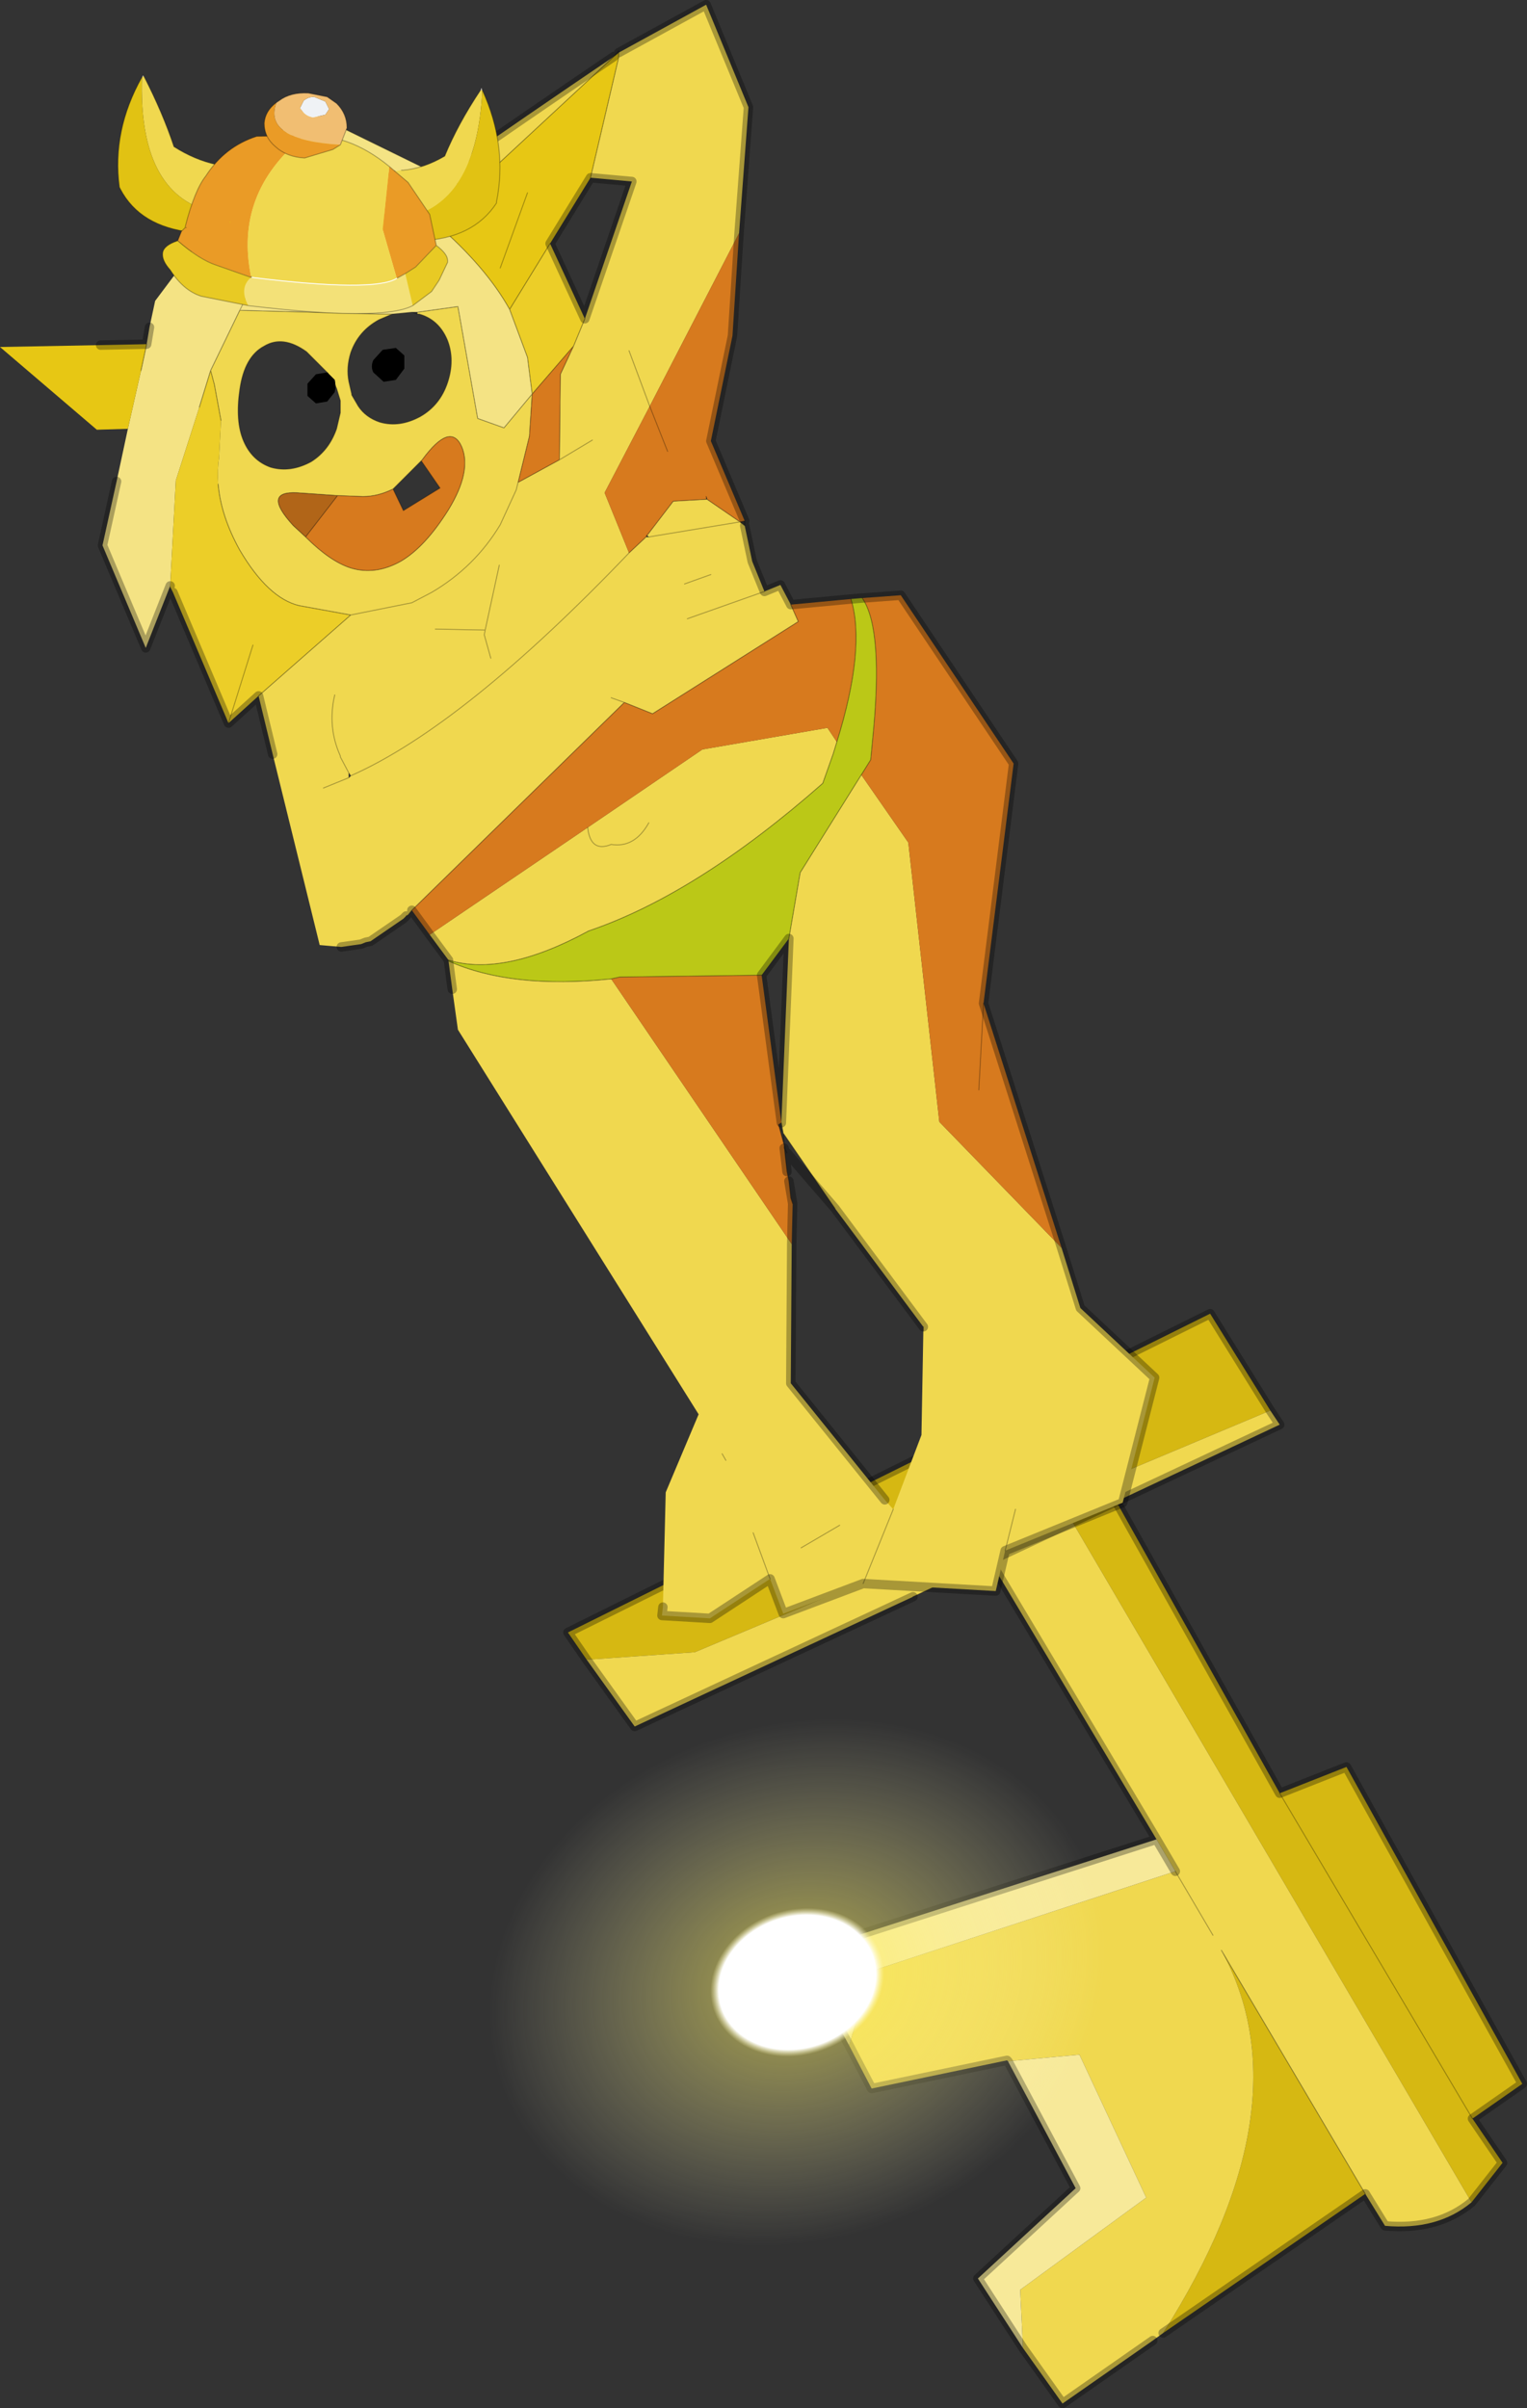 <?xml version="1.0"?>
<svg xmlns="http://www.w3.org/2000/svg" xmlns:xlink="http://www.w3.org/1999/xlink" width="81.2px" height="128.05px"><rect width="100%" height="100%" fill="#333333" stroke="none"/><g transform="matrix(1, 0, 0, 1, -254.8, -145.5)"><use xlink:href="#object-0" width="81.2" height="128.05" transform="matrix(1, 0, 0, 1, 254.8, 145.5)"/></g><defs><g transform="matrix(1, 0, 0, 1, -254.8, -145.5)" id="object-0"><path fill-rule="evenodd" fill="#d6b812" stroke="none" d="M309.2 221.95L311.7 220.95L322.85 240.85L333.1 258.15L334.7 260.5L333.05 262.6L309.2 221.95M333.1 258.15L322.85 240.85L326.4 239.45L335.75 256.3L333.1 258.15M316.65 269.55Q324.3 257.5 319.75 249.2L327.4 262.15L316.65 269.55"/><path fill-rule="evenodd" fill="#f0d84f" stroke="none" d="M309.2 221.95L333.05 262.6Q331.25 264.1 328.45 263.85L327.4 262.15L319.75 249.2Q324.3 257.5 316.65 269.55L316.1 269.95L311.3 273.3L309.2 270.35L309.05 267.25L315.75 262.35L312.2 254.75L308.4 255.1L308.35 255.05L301.15 256.55L299.95 254.25L301.15 250.3L317.3 245L316.3 243.3L305.45 225.15L309.2 221.95M319.3 248.4L317.3 245L319.3 248.4"/><path fill-rule="evenodd" fill="#f7e999" stroke="none" d="M316.3 243.3L317.3 245L301.15 250.3L299.95 254.25L297.3 249.4L316.3 243.3M308.4 255.1L312.2 254.75L315.75 262.35L309.05 267.25L309.2 270.35L306.8 266.65L312 261.85L308.4 255.1"/><path fill="none" stroke="#000000" stroke-opacity="0.302" stroke-width="0.5" stroke-linecap="round" stroke-linejoin="round" d="M333.05 262.6L334.7 260.5L333.1 258.15L335.75 256.3L326.4 239.45L322.85 240.85L311.7 220.95M305.45 225.15L316.3 243.3L317.3 245M309.2 270.35L311.3 273.3L316.1 269.95M327.4 262.15L328.45 263.85Q331.25 264.1 333.05 262.6M299.95 254.25L301.15 256.55L308.35 255.05L308.4 255.1L312 261.85L306.8 266.65L309.2 270.35M299.95 254.25L297.3 249.4L316.3 243.3M327.4 262.15L316.65 269.55"/><path fill="none" stroke="#000000" stroke-opacity="0.302" stroke-width="0.05" stroke-linecap="round" stroke-linejoin="round" d="M333.1 258.15L322.85 240.85M317.3 245L319.3 248.4M319.75 249.2L327.4 262.15"/><path fill-rule="evenodd" fill="#d6b812" stroke="none" d="M286 233.75L285 232.3L319.15 215.35L322.35 220.5L291.75 233.35L286 233.75"/><path fill-rule="evenodd" fill="#f0d84f" stroke="none" d="M322.35 220.5L322.85 221.25L307.85 228.3L303.35 230.4L288.55 237.3L286 233.75L291.75 233.35L322.35 220.5"/><path fill="none" stroke="#000000" stroke-opacity="0.302" stroke-width="0.5" stroke-linecap="round" stroke-linejoin="round" d="M286 233.75L285 232.3L319.15 215.35L322.35 220.5L322.85 221.25L307.85 228.3M303.35 230.4L288.55 237.3L286 233.75"/><path fill="none" stroke="#000000" stroke-opacity="0.302" stroke-width="0.05" stroke-linecap="round" stroke-linejoin="round" d="M307.85 228.3L303.35 230.4"/><path fill-rule="evenodd" fill="#f4e384" stroke="none" d="M278.2 154.85L279.8 155.6L277.95 157.3L277.9 157.3L278 157.4Q280.65 159.7 281.9 161.95L282.85 164.5L283.1 166.45L281.6 168.25L280.2 167.75L279.15 161.8L277 162.1L276.7 162.1L275.65 162.2L274.95 162.2L267.55 162L266 165.2L265.4 167.15L264.15 171.05L263.85 176.65L262.55 179.95L260.25 174.5L261 171.1L261.6 168.3L262.3 165.2L262.6 163.8L262.75 162.9L263.05 161.5L269.9 152.35L270.75 151.2L278.2 154.85M268 161.1L267.55 162L268 161.1"/><path fill-rule="evenodd" fill="#f0d84f" stroke="none" d="M279.8 155.6L278.2 154.85Q282.8 151.65 287.45 148.5L279.8 155.6M266 165.2L267.55 162L274.95 162.2L275.65 162.2L274.95 162.5Q273.85 163.1 273.45 164.25Q273.2 165.05 273.35 165.8L273.5 166.45L273.5 166.5L273.85 167.1Q274.25 167.7 275 167.95Q276.05 168.25 277.15 167.65Q278.2 167.05 278.6 165.85Q279 164.65 278.6 163.6Q278.15 162.5 277.1 162.2L277 162.2L277 162.1L279.15 161.8L280.2 167.75L281.6 168.25L283.1 166.45L282.95 168.7L282.35 171.15L282.25 171.55L281.4 173.4Q280.05 175.65 277.75 177L276.7 177.55L273.45 178.2L270.7 177.7Q269.05 177.3 267.55 174.75Q266.55 172.95 266.4 171.25Q266.35 170.5 266.45 169.8L266.55 167.85L266.2 165.95L266 165.2M272.25 165.35L271.1 164.2Q269.85 163.3 268.85 163.9Q267.8 164.45 267.55 166.2Q267.3 167.9 267.75 168.95Q268.2 170 269.2 170.35Q270.25 170.65 271.35 170.05Q272.3 169.45 272.7 168.3L272.9 167.45L272.9 166.8L272.7 166.15L272.65 166.05L272.6 165.7L272.25 165.35M273.45 178.2L276.7 177.55L277.75 177Q280.05 175.65 281.4 173.4L282.25 171.55L282.35 171.15L284.55 169.95L284.6 165.4L285.3 163.9L285.9 162.45L288.4 155.15L286.2 154.95L287.7 148.55L287.7 148.3L292.35 145.75L294.6 151.2L294.1 157.9L289.35 167.1L288.25 164.15L289.35 167.1L286.95 171.7L288.25 174.9L289.05 174.15L289.15 174.05L289.3 174.05L289.2 173.95L289.3 173.85L290.6 172.15L292.35 172.05L292.4 172.05L294.15 173.25L294.4 173.45L294.8 175.35L295.45 176.95L296.3 176.6L296.85 177.65L297.25 178.55L289.5 183.45L288 182.85L276.7 193.9L276.5 194.15L276.4 194.2L276.25 194.35L274.5 195.55L274.25 195.6L274 195.7L272.95 195.85L271.8 195.75L269.3 185.6L268.55 182.5L273.45 178.2M271.05 174.05Q272.35 175.35 273.45 175.7Q274.75 176.1 276.1 175.35Q277.4 174.6 278.65 172.6Q279.9 170.55 279.35 169.25Q278.75 167.9 277.25 169.95L277.2 170L275.7 171.5Q274.9 171.9 274.1 171.9L272.75 171.85L270.6 171.7Q268.7 171.6 270.4 173.45L271.05 174.05M286.3 168.9L284.55 169.95L286.3 168.9M277.95 178.95L280.6 179L280.55 179.25L280.9 180.5L280.55 179.25L280.6 179L277.95 178.95M281.35 175.55L280.6 179L281.35 175.55M287.3 182.6L288 182.85L287.3 182.6M273.35 186.85L272 187.4L273.35 186.85L273.35 186.6L272.9 185.75L272.9 185.7Q272.2 184.15 272.6 182.45Q272.2 184.15 272.9 185.7L272.9 185.75L273.35 186.6L273.45 186.75L273.35 186.85M311.25 211.85L312.25 215.05L316.2 218.75L314.5 225.4L308.25 227.95L307.75 230.1L300.7 229.7L296.45 231.3L295.75 229.45L292.55 231.55L290 231.4L290.05 230.95L290.2 224.85L291.95 220.7L279.15 200.25L278.85 198.1L278.65 196.6Q282 198.1 287.3 197.55L296.9 211.65L296.85 219.05L301.85 225.25L302.3 225.75L303.8 221.8L303.9 216.25L303.9 216.05L299.2 209.75L296.45 205.75L296.35 205.2L296.75 195.4L297.35 191.9L300.6 186.7L303.1 190.3L304.75 205.15L311.25 211.85M278.65 196.55L277.65 195.2L286.05 189.5L292.15 185.35L298.8 184.2L299.3 184.95L299.1 185.6L298.55 187.15Q291.85 193.05 286.1 195Q281.6 197.45 278.65 196.55M292.6 176.05L291.2 176.55L292.6 176.05M294.15 173.25L289.3 174.05L294.15 173.25M295.45 176.95L291.35 178.4L295.45 176.95M289.3 189.25Q288.55 190.6 287.3 190.4Q286.2 190.85 286.05 189.5Q286.2 190.85 287.3 190.4Q288.55 190.6 289.3 189.25M288.25 174.9Q279.45 184.1 273.45 186.75Q279.45 184.1 288.25 174.9M299.45 226.6L297.4 227.8L299.45 226.6M300.7 229.7L302.3 225.75L300.7 229.7M293.4 223.15L293.2 222.8L293.4 223.15M295.75 229.45L294.85 227L295.75 229.45M308.8 225.75L308.25 227.95L308.8 225.75"/><path fill-rule="evenodd" fill="#e7c714" stroke="none" d="M262.6 163.8L262.3 165.2L261.6 168.3L259.95 168.35L254.8 163.95L260.15 163.85L262.6 163.8M278 157.4L277.95 157.3L279.8 155.6L287.45 148.5L287.7 148.3L287.7 148.55L286.2 154.95L284.05 158.45L281.9 161.95Q280.65 159.7 278 157.4M282.85 155.75L281.4 159.75L282.85 155.75"/><path fill-rule="evenodd" fill="#ecce28" stroke="none" d="M263.85 176.65L264.15 171.05L265.4 167.15L266 165.2L266.2 165.95L266.55 167.85L266.45 169.8Q266.35 170.5 266.4 171.25Q266.55 172.95 267.55 174.75Q269.05 177.3 270.7 177.7L273.45 178.2L268.55 182.5L266.95 183.95L268.25 179.8L266.95 183.95L264 177L263.85 176.7L263.85 176.65M283.1 166.45L282.85 164.5L281.9 161.95L284.05 158.45L285.9 162.45L285.3 163.9L283.1 166.45"/><path fill-rule="evenodd" fill="#000000" stroke="none" d="M275.15 164.1L275.85 164L276.3 164.4L276.3 165.1L275.85 165.7L275.2 165.8L274.65 165.3Q274.5 165 274.65 164.65L275.15 164.1M272.25 165.35L272.6 165.7L272.65 166.05L272.6 166.35L272.2 166.85L271.6 166.95L271.15 166.55L271.15 165.9L271.6 165.4L272.2 165.3L272.25 165.35"/><path fill-rule="evenodd" fill="#d77a1e" stroke="none" d="M282.35 171.15L282.95 168.7L283.1 166.45L285.3 163.9L284.6 165.4L284.55 169.95L282.35 171.15M277.2 170L277.25 169.95Q278.75 167.9 279.35 169.25Q279.9 170.55 278.65 172.6Q277.4 174.6 276.1 175.35Q274.75 176.1 273.45 175.7Q272.35 175.35 271.05 174.05L272.75 171.85L274.1 171.9Q274.9 171.9 275.7 171.5L276.25 172.65L278.2 171.45L277.2 170M276.7 193.9L288 182.85L289.5 183.45L297.25 178.55L296.85 177.65L300.05 177.35Q300.85 179.95 299.3 184.95L298.8 184.2L292.15 185.35L286.05 189.5L277.65 195.2L276.7 193.9M294.1 157.9L293.75 163.35L292.6 168.95L294.4 173.2L294.15 173.25L292.4 172.05L292.35 171.9L292.35 172.05L290.6 172.15L289.3 173.85L289.15 174.05L289.05 174.15L288.25 174.9L286.95 171.7L289.35 167.1L290.3 169.5L289.35 167.1L294.1 157.9M300.65 177.3L302.7 177.15L308.7 186.1L307.1 198.85L311.25 211.85L304.75 205.15L303.1 190.3L300.6 186.7L301.1 185.9L301.2 184.85Q301.8 178.95 300.65 177.3M306.85 203.45L307.1 198.85L306.85 203.45M296.2 205.3L296.5 206.4L296.5 206.55L296.65 207.8L296.75 208.3L296.85 209.2L296.95 209.5L296.9 211.65L287.3 197.55L287.75 197.45L295.3 197.35L296.35 205.2L296.2 205.3"/><path fill-rule="evenodd" fill="#b16518" stroke="none" d="M272.75 171.85L271.05 174.05L270.4 173.45Q268.7 171.6 270.6 171.7L272.75 171.85"/><path fill-rule="evenodd" fill="#bbc817" stroke="none" d="M300.05 177.35L300.65 177.3Q301.8 178.95 301.2 184.85L301.1 185.9L300.6 186.7L297.35 191.9L296.75 195.4L295.3 197.35L287.75 197.45L287.3 197.55Q282 198.1 278.65 196.6L278.65 196.55Q281.6 197.45 286.1 195Q291.85 193.05 298.55 187.15L299.1 185.6L299.3 184.95Q300.85 179.95 300.05 177.35"/><path fill="none" stroke="#000000" stroke-opacity="0.302" stroke-width="0.05" stroke-linecap="round" stroke-linejoin="round" d="M279.8 155.6L278.2 154.85L270.75 151.2M262.6 163.8L262.3 165.2M265.4 167.15L266 165.2L267.55 162L268 161.1M277.95 157.3L277.9 157.3L278 157.4Q280.65 159.7 281.9 161.95L282.85 164.5L283.1 166.45L282.95 168.7L282.35 171.15L282.25 171.55L281.4 173.4Q280.05 175.65 277.75 177L276.7 177.55L273.45 178.2L270.7 177.7Q269.05 177.3 267.55 174.75Q266.55 172.95 266.4 171.25M277.95 157.3L279.8 155.6L287.45 148.5L287.7 148.2L287.7 148.3L287.7 148.55L286.2 154.95M277 162.2L277.1 162.2Q278.15 162.5 278.6 163.6Q279 164.65 278.6 165.85Q278.2 167.05 277.15 167.65Q276.05 168.25 275 167.95Q274.25 167.7 273.85 167.1L273.5 166.5L273.5 166.45L273.35 165.8Q273.2 165.05 273.45 164.25Q273.85 163.1 274.95 162.5L275.65 162.2L274.95 162.2L267.55 162M272.65 166.05L272.7 166.15L272.9 166.8L272.9 167.45L272.7 168.3Q272.3 169.45 271.35 170.05Q270.25 170.65 269.2 170.35Q268.2 170 267.75 168.95Q267.3 167.9 267.55 166.2Q267.8 164.45 268.85 163.9Q269.85 163.3 271.1 164.2L272.25 165.35M283.1 166.45L281.6 168.25L280.2 167.75L279.15 161.8L277 162.1L276.7 162.1L277 162.2M276.7 162.1L275.65 162.2M266 165.2L266.2 165.95L266.55 167.85M283.1 166.45L285.3 163.9L285.9 162.45M284.05 158.45L281.9 161.95M271.05 174.05Q272.35 175.35 273.45 175.7Q274.75 176.1 276.1 175.35Q277.4 174.6 278.65 172.6Q279.9 170.55 279.35 169.25Q278.75 167.9 277.25 169.95L277.2 170L278.2 171.45L276.25 172.65L275.7 171.5Q274.9 171.9 274.1 171.9L272.75 171.85L271.05 174.05L270.4 173.45Q268.7 171.6 270.6 171.7L272.75 171.85M285.3 163.9L284.6 165.4L284.55 169.95L286.3 168.9M281.4 159.75L282.85 155.75M280.9 180.5L280.55 179.25L280.6 179L277.95 178.95M280.6 179L281.35 175.55M273.45 178.2L268.55 182.5M276.4 194.2L276.5 194.15L276.7 193.9L288 182.85L287.3 182.6M272 187.4L273.35 186.85L273.35 186.6L272.9 185.75L272.9 185.7Q272.2 184.15 272.6 182.45M273.35 186.85L273.45 186.75L273.35 186.6M276.7 193.9L276.5 194.15M266.95 183.95L268.25 179.8M282.35 171.15L284.55 169.95M275.7 171.5L277.2 170M294.4 173.2L294.4 173.45L294.15 173.25L292.4 172.05L292.35 171.9M278.65 196.6L278.65 196.55Q281.6 197.45 286.1 195Q291.85 193.05 298.55 187.15L299.1 185.6L299.3 184.95Q300.85 179.95 300.05 177.35M287.7 148.3L287.45 148.5M289.35 167.1L288.25 164.15M290.3 169.5L289.35 167.1M288.25 174.9L289.05 174.15L289.15 174.05L289.3 173.85L290.6 172.15L292.35 172.05L292.4 172.05M294.15 173.25L294.4 173.2M296.85 177.65L297.25 178.55L289.5 183.45L288 182.85M291.2 176.55L292.6 176.05M289.15 174.05L289.2 173.95L289.3 173.85M289.15 174.05L289.3 174.05L294.15 173.25M291.35 178.4L295.45 176.95M286.05 189.5Q286.2 190.85 287.3 190.4Q288.55 190.6 289.3 189.25M296.75 195.4L297.35 191.9L300.6 186.7L301.1 185.9L301.2 184.85Q301.8 178.95 300.65 177.3M273.45 186.75Q279.45 184.1 288.25 174.9M307.1 198.85L306.85 203.45M296.55 206.55L296.5 206.3L296.5 206.4L296.55 206.55L296.55 206.6L296.65 206.8M299.2 209.75L296.45 205.75L296.5 206.3L296.2 205.3L296.5 206.4L296.5 206.55L296.55 206.6L296.55 206.55M296.55 206.6L296.55 206.85L296.65 207.8L296.75 208.3L296.85 209.2L296.95 209.5M303.9 216.25L303.9 216.05M296.2 205.3L296.45 205.75L296.35 205.2L296.2 205.3M296.55 206.6L296.55 206.85M287.3 197.55L287.75 197.45L295.3 197.35M297.4 227.8L299.45 226.6M302.3 225.75L300.7 229.7M293.2 222.8L293.4 223.15M294.85 227L295.75 229.45M308.25 227.95L308.8 225.75M278.65 196.6Q282 198.1 287.3 197.55"/><path fill="none" stroke="#000000" stroke-opacity="0.302" stroke-width="0.5" stroke-linecap="round" stroke-linejoin="round" d="M270.75 151.2L269.9 152.35M262.75 162.9L262.6 163.8L260.15 163.85M261 171.1L260.25 174.5L262.55 179.95L263.85 176.65M287.45 148.5Q282.8 151.65 278.2 154.85M285.9 162.45L284.05 158.45L286.2 154.95L288.4 155.15L285.9 162.45M268.55 182.5L269.3 185.6M272.95 195.85L274 195.7L274.25 195.6L274.5 195.55L276.25 194.35L276.4 194.2M277.65 195.2L276.7 193.9M268.55 182.5L266.95 183.95L264 177M287.7 148.3L292.35 145.75L294.6 151.2L294.1 157.9L293.75 163.35L292.6 168.95L294.4 173.2M294.4 173.45L294.8 175.35L295.45 176.95L296.3 176.6L296.85 177.65L300.05 177.35L300.65 177.3L302.7 177.15L308.7 186.1L307.1 198.85L311.25 211.85L312.25 215.05L316.2 218.75L314.5 225.4L308.25 227.95L307.75 230.1L300.7 229.7L296.45 231.3L295.75 229.45L292.55 231.55L290 231.4L290.05 230.95M278.85 198.1L278.65 196.6M278.65 196.55L277.65 195.2M296.65 206.8L299.2 209.75L303.9 216.05M296.75 208.3L296.95 209.5L296.9 211.65L296.85 219.05L301.85 225.25M296.5 206.55L296.65 207.8M295.3 197.35L296.75 195.4L296.35 205.2L295.3 197.35"/><path fill-rule="evenodd" fill="#f0d84f" stroke="none" d="M262.45 149.55Q263.45 151.5 264.05 153.3Q265.15 154 266.3 154.25L266.65 154.3L266.7 154.3L266.8 154.3Q268.3 155 267.55 156.6L267.5 156.6L267.25 156.5L266 156.75Q262.15 155.75 262.35 149.6L262.45 149.55"/><path fill-rule="evenodd" fill="#f4f0e8" stroke="none" d="M262.45 149.55L262.35 149.6L262.4 149.5L262.45 149.55M267.5 156.6L267.55 156.6L267.5 156.6"/><path fill-rule="evenodd" fill="#e1c213" stroke="none" d="M262.35 149.6Q262.15 155.75 266 156.75L267.25 156.5L267.5 156.6Q267.05 157.8 266.2 157.85L265.3 157.85L265 157.85Q262.25 157.55 261.2 155.55L261.15 155.45Q260.75 152.45 262.35 149.6"/><path fill="none" stroke="#000000" stroke-opacity="0.302" stroke-width="0.05" stroke-linecap="round" stroke-linejoin="round" d="M266.3 154.25Q265.15 154 264.05 153.3Q263.45 151.5 262.45 149.55L262.4 149.5L262.35 149.6Q260.75 152.45 261.15 155.45L261.2 155.55Q262.25 157.55 265 157.85M266.8 154.3L266.7 154.3"/><path fill-rule="evenodd" fill="#f4f0e8" stroke="none" d="M280.45 150.3L280.35 150.3L280.4 150.15L280.45 150.3M274.7 156.9L274.75 156.9L274.7 156.9"/><path fill-rule="evenodd" fill="#f0d84f" stroke="none" d="M280.35 150.3L280.45 150.3Q280.15 156.4 276.25 157.1L275.1 156.85L274.75 156.9L274.7 156.9Q274.1 155.25 275.65 154.6L275.8 154.6L275.85 154.6L276.15 154.55L276.25 154.55Q277.35 154.45 278.45 153.8Q279.15 152.1 280.35 150.3"/><path fill-rule="evenodd" fill="#e1c213" stroke="none" d="M274.75 156.9L275.1 156.85L276.25 157.1Q280.15 156.4 280.45 150.3Q281.8 153.25 281.2 156.25L281.2 156.3Q279.95 158.2 277.15 158.3L276.9 158.3L275.95 158.25Q275.15 158.1 274.75 156.9"/><path fill="none" stroke="#000000" stroke-opacity="0.302" stroke-width="0.05" stroke-linecap="round" stroke-linejoin="round" d="M280.45 150.3L280.4 150.15L280.35 150.3Q279.15 152.1 278.45 153.8Q277.35 154.45 276.25 154.55L276.15 154.55M275.8 154.6L275.65 154.6M280.45 150.3Q281.8 153.25 281.2 156.25L281.2 156.3Q279.95 158.2 277.15 158.3"/><path fill-rule="evenodd" fill="#ea9b26" stroke="none" d="M275.5 154.35L276.5 155.2L277.65 156.9L278 158.55L276.9 159.7L276.35 160.05L275.9 160.3L275.15 157.7L275.5 154.35M264.25 158.3L264.45 157.8L264.65 157.6L264.7 157.6L264.65 157.55Q265.15 155.6 265.75 154.85Q266.75 153.3 268.45 152.75L270.85 152.7L270.9 152.8Q267.25 155.8 268.15 160.2L268.15 160.25L266.3 159.6Q265.4 159.3 264.25 158.3M267.05 157.35L267.05 157.3L267 157.3L267.05 157.35"/><path fill-rule="evenodd" fill="#f0d84f" stroke="none" d="M275.5 154.35L275.15 157.7L275.9 160.3Q274.7 161.05 268.2 160.25L268.15 160.2Q267.25 155.8 270.9 152.8L271 152.75L271.05 152.75Q273.3 152.55 275.5 154.35"/><path fill-rule="evenodd" fill="#f3e178" stroke="none" d="M275.9 160.3L276.35 160.05L276.75 161.75Q275.15 162.6 268 161.75Q267.5 160.8 268.15 160.25L268.2 160.25Q274.7 161.05 275.9 160.3"/><path fill-rule="evenodd" fill="#e8ca24" stroke="none" d="M276.35 160.05L276.9 159.7L278 158.55Q278.6 159 278.6 159.35L278.6 159.45L278.15 160.4L277.75 161L276.75 161.75L276.35 160.05M268 161.75L265.5 161.25Q264.55 160.95 263.85 159.85Q263.4 159.35 263.45 158.95Q263.5 158.55 264.25 158.3Q265.4 159.3 266.3 159.6L268.15 160.25Q267.5 160.8 268 161.75"/><path fill-rule="evenodd" fill="#5174ae" stroke="none" d="M270.85 152.7L271 152.75L270.9 152.8L270.85 152.7"/><path fill="none" stroke="#000000" stroke-opacity="0.302" stroke-width="0.05" stroke-linecap="round" stroke-linejoin="round" d="M278 158.55L277.65 156.9L276.5 155.2L275.5 154.35Q273.3 152.55 271.05 152.75L271 152.75L270.85 152.7L268.45 152.75Q266.75 153.3 265.75 154.85Q265.15 155.6 264.65 157.55L264.65 157.6L264.45 157.8L264.25 158.3Q263.5 158.55 263.45 158.95Q263.4 159.35 263.85 159.85Q264.55 160.95 265.5 161.25L268 161.75Q275.15 162.6 276.75 161.75L277.75 161L278.15 160.4L278.6 159.45L278.6 159.35Q278.6 159 278 158.55L276.9 159.7L276.35 160.05L275.9 160.3M264.7 157.6L264.65 157.6M268.15 160.2L268.2 160.25L268.15 160.25L266.3 159.6Q265.4 159.3 264.25 158.3M268.15 160.25L268.15 160.2"/><path fill="none" stroke="#fefefe" stroke-width="0.05" stroke-linecap="round" stroke-linejoin="round" d="M268.2 160.25Q274.7 161.05 275.9 160.3"/><path fill-rule="evenodd" fill="#eff2f5" stroke="none" d="M270.95 151.5L270.75 151.25L270.95 150.85Q271.2 150.65 271.5 150.65L272.1 150.9L272.3 151.3L272.1 151.6L271.45 151.75Q271.15 151.7 270.95 151.5"/><path fill-rule="evenodd" fill="#f1be72" stroke="none" d="M270.95 151.5Q271.15 151.7 271.45 151.75L272.1 151.6L272.3 151.3L272.1 150.9L271.5 150.65Q271.2 150.65 270.95 150.85L270.75 151.25L270.95 151.5M269.5 150.95L269.65 150.85Q270.25 150.4 271.2 150.45L272.2 150.65L272.7 151Q273.25 151.55 273.25 152.3L272.9 153.2Q268.75 152.95 269.5 150.95"/><path fill-rule="evenodd" fill="#ea9b26" stroke="none" d="M269.5 150.95Q268.75 152.95 272.9 153.2L272.5 153.45L271 153.9Q270.05 153.85 269.45 153.3Q268.85 152.8 268.85 152.05Q268.9 151.4 269.5 150.95"/><path fill="none" stroke="#000000" stroke-opacity="0.302" stroke-width="0.05" stroke-linecap="round" stroke-linejoin="round" d="M272.9 153.2L273.25 152.3Q273.25 151.55 272.7 151L272.2 150.65L271.2 150.45Q270.25 150.4 269.65 150.85L269.5 150.95Q268.9 151.4 268.85 152.05Q268.85 152.8 269.45 153.3Q270.05 153.85 271 153.9L272.5 153.45L272.9 153.2"/><path fill-rule="evenodd" fill="url(#gradient-Rd5fd0320b9ba6778ca3a243490d1eb33)" stroke="none" d="M308.8 239.95Q313.8 243.75 313.8 249.6Q313.8 255.4 308.8 259.9Q303.75 264.4 296.65 264.95Q289.4 265.45 284.4 261.65Q279.35 257.85 279.4 252.05Q279.35 246.2 284.4 241.7Q289.4 237.25 296.65 236.8Q303.75 236.2 308.8 239.95"/></g><radialGradient gradientTransform="matrix(0.02, -0.002, 0, 0.017, 297.2, 250.9)" gradientUnits="userSpaceOnUse" spreadMethod="pad" id="gradient-Rd5fd0320b9ba6778ca3a243490d1eb33" cx="0" cy="0" r="819.2"><stop offset="0" stop-color="#ffffff"/><stop offset="0.255" stop-color="#ffffff"/><stop offset="0.282" stop-color="#fff473" stop-opacity="0.443"/><stop offset="1" stop-color="#fffbce" stop-opacity="0"/></radialGradient></defs></svg>
